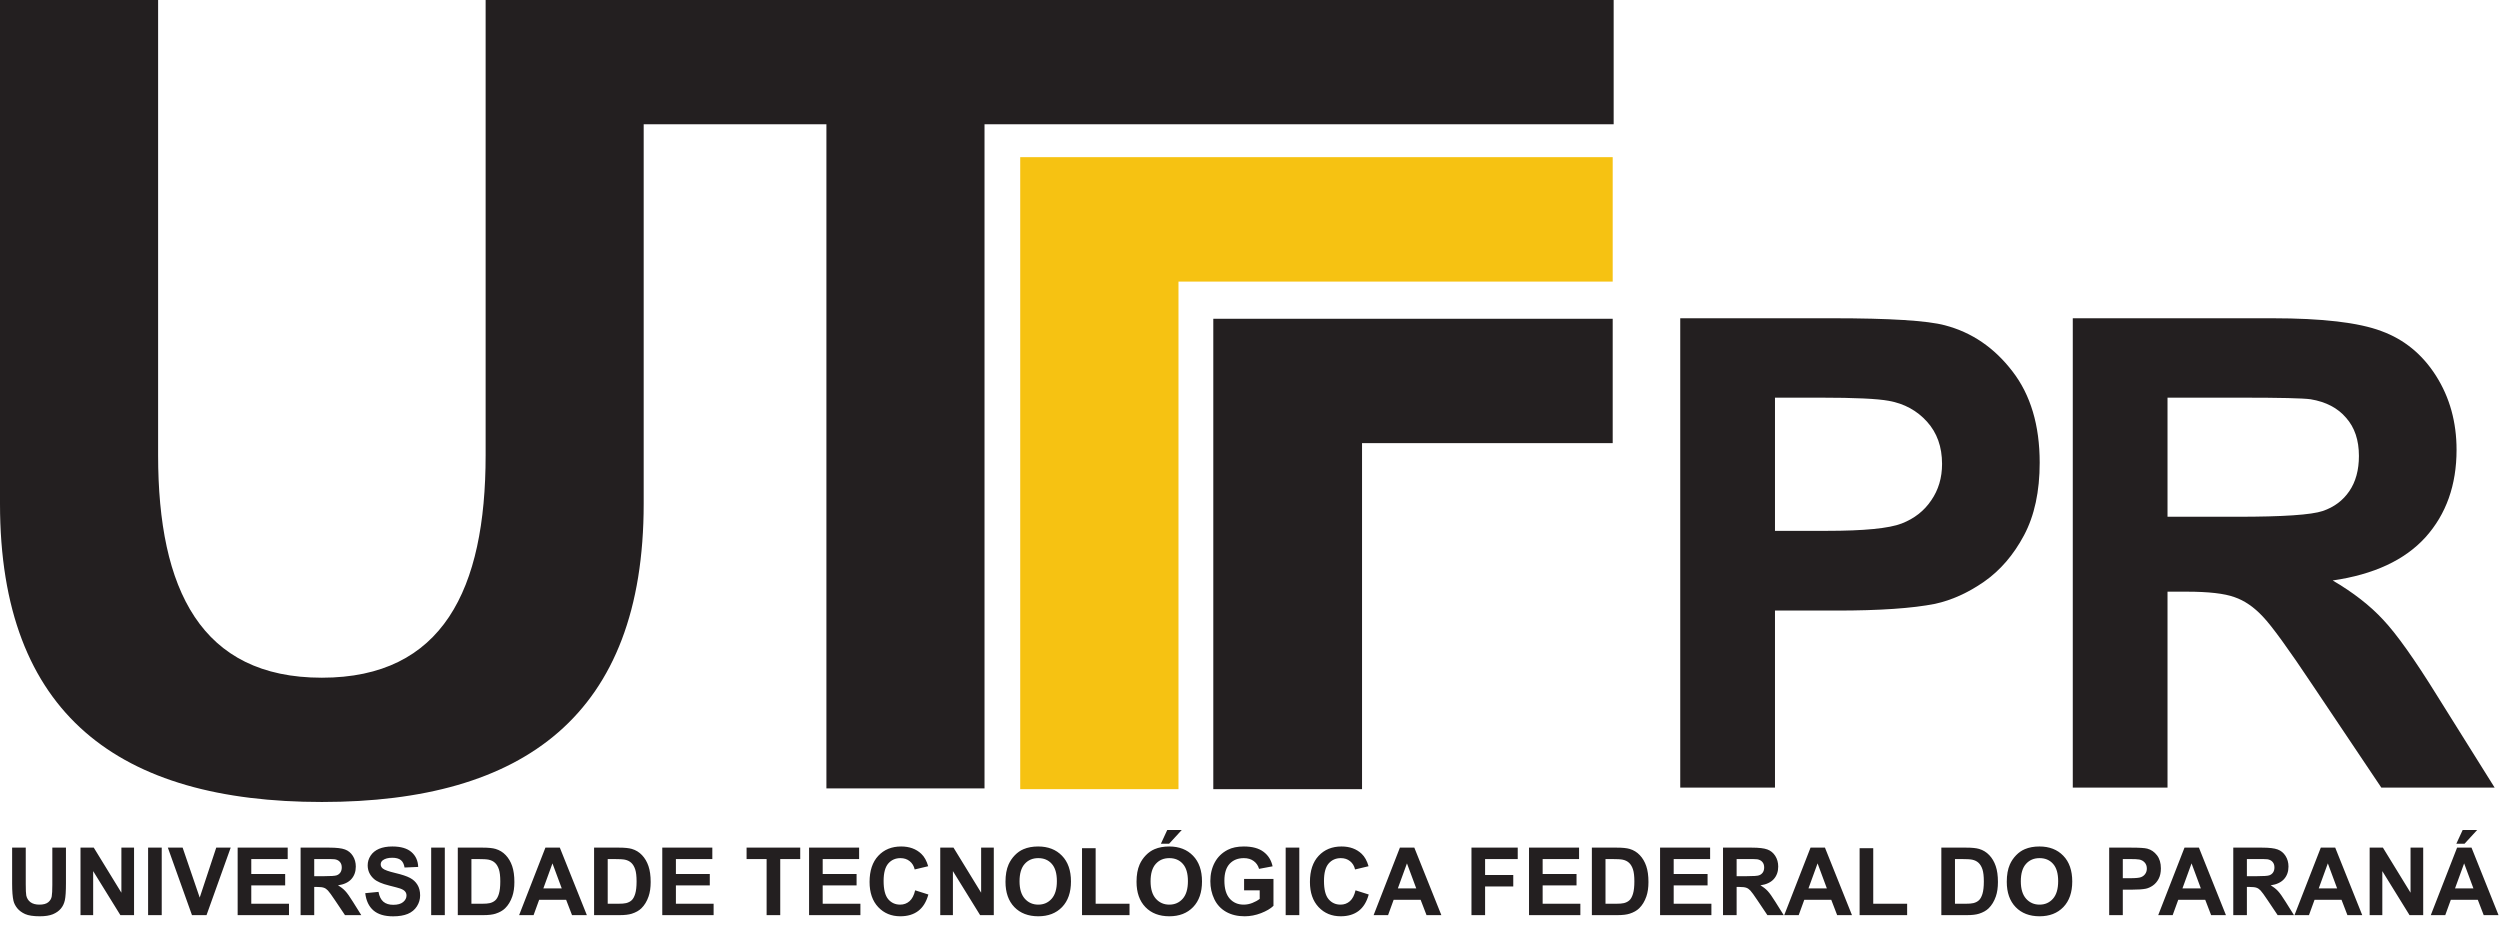 <svg width="2333" height="874" viewBox="0 0 2333 874" fill="none" xmlns="http://www.w3.org/2000/svg">
<path fill-rule="evenodd" clip-rule="evenodd" d="M952.069 736.445V146.661H1504.97V262.784H1099.76V736.445H952.069Z" fill="#F6C212"></path>
<path d="M453.188 -0V424.792C453.188 550.226 413.118 632.439 300.351 632.439C187.582 632.439 147.547 550.226 147.547 424.792V-0H0V470.116C0 667.203 111.688 748.411 300.351 748.411C488.999 748.411 600.69 667.203 600.69 470.116V115.936H771.207V735.748H918.755V115.936H1505.87V-0H453.188Z" fill="#231F20"></path>
<path d="M1132.25 736.445V297.478H1504.97V413.53H1271.05V736.445H1132.25Z" fill="#231F20"></path>
<path d="M1568 735V297H1709.88C1763.65 297 1798.69 299.191 1815.02 303.573C1840.11 310.146 1861.12 324.487 1878.05 346.596C1894.97 368.506 1903.44 396.889 1903.44 431.746C1903.44 458.636 1898.56 481.243 1888.8 499.568C1879.04 517.892 1866.6 532.333 1851.46 542.889C1836.53 553.247 1821.29 560.119 1805.76 563.505C1784.65 567.688 1754.09 569.779 1714.06 569.779H1656.41V735H1568ZM1656.41 371.095V495.385H1704.8C1739.65 495.385 1762.95 493.094 1774.7 488.513C1786.45 483.932 1795.61 476.761 1802.18 467.001C1808.95 457.241 1812.33 445.888 1812.33 432.941C1812.33 417.007 1807.65 403.861 1798.29 393.503C1788.94 383.146 1777.09 376.673 1762.75 374.083C1752.2 372.091 1730.99 371.095 1699.13 371.095H1656.41Z" fill="#231F20"></path>
<path d="M1934.32 735V297H2120.41C2167.2 297 2201.15 300.984 2222.26 308.951C2243.57 316.719 2260.59 330.662 2273.34 350.779C2286.08 370.896 2292.46 393.902 2292.46 419.795C2292.46 452.66 2282.8 479.849 2263.48 501.36C2244.17 522.673 2215.29 536.117 2176.86 541.694C2195.98 552.849 2211.71 565.098 2224.05 578.443C2236.6 591.789 2253.43 615.491 2274.53 649.551L2328 735H2222.26L2158.34 639.692C2135.64 605.632 2120.11 584.22 2111.74 575.456C2103.38 566.492 2094.52 560.417 2085.16 557.231C2075.8 553.844 2060.97 552.151 2040.65 552.151H2022.73V735H1934.32ZM2022.73 482.239H2088.15C2130.56 482.239 2157.05 480.446 2167.6 476.861C2178.15 473.276 2186.42 467.101 2192.39 458.337C2198.37 449.573 2201.35 438.618 2201.35 425.472C2201.35 410.733 2197.37 398.881 2189.4 389.918C2181.64 380.756 2170.59 374.98 2156.25 372.589C2149.08 371.593 2127.57 371.095 2091.73 371.095H2022.73V482.239Z" fill="#231F20"></path>
<path d="M11.316 791.008H24.035V825.125C24.035 830.539 24.193 834.048 24.508 835.652C25.052 838.23 26.341 840.307 28.375 841.883C30.438 843.43 33.245 844.203 36.797 844.203C40.406 844.203 43.128 843.473 44.961 842.012C46.794 840.522 47.897 838.703 48.27 836.555C48.642 834.406 48.828 830.84 48.828 825.855V791.008H61.547V824.094C61.547 831.656 61.203 836.999 60.516 840.121C59.828 843.243 58.553 845.879 56.691 848.027C54.858 850.176 52.395 851.895 49.301 853.184C46.207 854.444 42.168 855.074 37.184 855.074C31.168 855.074 26.599 854.387 23.477 853.012C20.383 851.608 17.934 849.803 16.129 847.598C14.324 845.363 13.135 843.029 12.562 840.594C11.732 836.984 11.316 831.656 11.316 824.609V791.008ZM75.125 854V791.008H87.5L113.281 833.074V791.008H125.098V854H112.336L86.941 812.922V854H75.125ZM138.203 854V791.008H150.922V854H138.203ZM179.152 854L156.637 791.008H170.43L186.371 837.629L201.797 791.008H215.289L192.73 854H179.152ZM221.777 854V791.008H268.484V801.664H234.496V815.629H266.121V826.242H234.496V843.387H269.688V854H221.777ZM280.516 854V791.008H307.285C314.017 791.008 318.901 791.581 321.938 792.727C325.003 793.844 327.452 795.849 329.285 798.742C331.118 801.635 332.035 804.944 332.035 808.668C332.035 813.395 330.646 817.305 327.867 820.398C325.089 823.464 320.935 825.397 315.406 826.199C318.156 827.803 320.419 829.565 322.195 831.484C324 833.404 326.421 836.812 329.457 841.711L337.148 854H321.938L312.742 840.293C309.477 835.395 307.242 832.315 306.039 831.055C304.836 829.766 303.561 828.892 302.215 828.434C300.868 827.947 298.734 827.703 295.812 827.703H293.234V854H280.516ZM293.234 817.648H302.645C308.746 817.648 312.556 817.391 314.074 816.875C315.592 816.359 316.781 815.471 317.641 814.211C318.5 812.951 318.93 811.375 318.93 809.484C318.93 807.365 318.357 805.66 317.211 804.371C316.094 803.053 314.504 802.223 312.441 801.879C311.41 801.736 308.316 801.664 303.16 801.664H293.234V817.648ZM340.844 833.504L353.219 832.301C353.964 836.454 355.467 839.505 357.73 841.453C360.022 843.401 363.102 844.375 366.969 844.375C371.065 844.375 374.145 843.516 376.207 841.797C378.298 840.049 379.344 838.016 379.344 835.695C379.344 834.206 378.9 832.945 378.012 831.914C377.152 830.854 375.634 829.938 373.457 829.164C371.967 828.648 368.573 827.732 363.273 826.414C356.456 824.724 351.672 822.647 348.922 820.184C345.055 816.717 343.121 812.492 343.121 807.508C343.121 804.299 344.023 801.306 345.828 798.527C347.661 795.72 350.283 793.586 353.691 792.125C357.129 790.664 361.268 789.934 366.109 789.934C374.016 789.934 379.96 791.667 383.941 795.133C387.952 798.599 390.057 803.225 390.258 809.012L377.539 809.57C376.995 806.333 375.82 804.013 374.016 802.609C372.24 801.177 369.561 800.461 365.98 800.461C362.285 800.461 359.392 801.22 357.301 802.738C355.954 803.712 355.281 805.016 355.281 806.648C355.281 808.138 355.911 809.413 357.172 810.473C358.776 811.819 362.672 813.223 368.859 814.684C375.047 816.145 379.616 817.663 382.566 819.238C385.546 820.785 387.866 822.919 389.527 825.641C391.217 828.333 392.062 831.671 392.062 835.652C392.062 839.262 391.06 842.642 389.055 845.793C387.049 848.944 384.214 851.293 380.547 852.84C376.88 854.358 372.311 855.117 366.84 855.117C358.876 855.117 352.76 853.284 348.492 849.617C344.224 845.922 341.674 840.551 340.844 833.504ZM402.375 854V791.008H415.094V854H402.375ZM427.211 791.008H450.457C455.699 791.008 459.695 791.409 462.445 792.211C466.141 793.299 469.306 795.233 471.941 798.012C474.577 800.79 476.582 804.199 477.957 808.238C479.332 812.249 480.02 817.204 480.02 823.105C480.02 828.29 479.375 832.759 478.086 836.512C476.51 841.095 474.262 844.805 471.34 847.641C469.134 849.789 466.155 851.465 462.402 852.668C459.595 853.556 455.842 854 451.145 854H427.211V791.008ZM439.93 801.664V843.387H449.426C452.978 843.387 455.542 843.186 457.117 842.785C459.18 842.27 460.884 841.396 462.23 840.164C463.605 838.932 464.723 836.913 465.582 834.105C466.441 831.27 466.871 827.417 466.871 822.547C466.871 817.677 466.441 813.939 465.582 811.332C464.723 808.725 463.52 806.691 461.973 805.23C460.426 803.77 458.464 802.781 456.086 802.266C454.31 801.865 450.829 801.664 445.645 801.664H439.93ZM547.652 854H533.816L528.316 839.691H503.137L497.938 854H484.445L508.98 791.008H522.43L547.652 854ZM524.234 829.078L515.555 805.703L507.047 829.078H524.234ZM554.398 791.008H577.645C582.887 791.008 586.883 791.409 589.633 792.211C593.328 793.299 596.493 795.233 599.129 798.012C601.764 800.79 603.77 804.199 605.145 808.238C606.52 812.249 607.207 817.204 607.207 823.105C607.207 828.29 606.562 832.759 605.273 836.512C603.698 841.095 601.449 844.805 598.527 847.641C596.322 849.789 593.342 851.465 589.59 852.668C586.783 853.556 583.03 854 578.332 854H554.398V791.008ZM567.117 801.664V843.387H576.613C580.165 843.387 582.729 843.186 584.305 842.785C586.367 842.27 588.072 841.396 589.418 840.164C590.793 838.932 591.91 836.913 592.77 834.105C593.629 831.27 594.059 827.417 594.059 822.547C594.059 817.677 593.629 813.939 592.77 811.332C591.91 808.725 590.707 806.691 589.16 805.23C587.613 803.77 585.651 802.781 583.273 802.266C581.497 801.865 578.017 801.664 572.832 801.664H567.117ZM618.035 854V791.008H664.742V801.664H630.754V815.629H662.379V826.242H630.754V843.387H665.945V854H618.035ZM715.402 854V801.664H696.711V791.008H746.77V801.664H728.121V854H715.402ZM755.02 854V791.008H801.727V801.664H767.738V815.629H799.363V826.242H767.738V843.387H802.93V854H755.02ZM854.02 830.84L866.352 834.75C864.461 841.625 861.31 846.738 856.898 850.09C852.516 853.413 846.944 855.074 840.184 855.074C831.819 855.074 824.944 852.224 819.559 846.523C814.173 840.794 811.48 832.974 811.48 823.062C811.48 812.578 814.188 804.443 819.602 798.656C825.016 792.841 832.134 789.934 840.957 789.934C848.663 789.934 854.922 792.211 859.734 796.766C862.599 799.458 864.747 803.326 866.18 808.367L853.59 811.375C852.845 808.109 851.284 805.531 848.906 803.641C846.557 801.75 843.693 800.805 840.312 800.805C835.643 800.805 831.848 802.48 828.926 805.832C826.033 809.184 824.586 814.612 824.586 822.117C824.586 830.081 826.018 835.753 828.883 839.133C831.747 842.513 835.471 844.203 840.055 844.203C843.435 844.203 846.342 843.129 848.777 840.98C851.212 838.832 852.96 835.452 854.02 830.84ZM877.438 854V791.008H889.812L915.594 833.074V791.008H927.41V854H914.648L889.254 812.922V854H877.438ZM938.324 822.891C938.324 816.474 939.284 811.089 941.203 806.734C942.635 803.526 944.583 800.647 947.047 798.098C949.539 795.548 952.26 793.658 955.211 792.426C959.135 790.764 963.661 789.934 968.789 789.934C978.07 789.934 985.49 792.812 991.047 798.57C996.633 804.328 999.426 812.335 999.426 822.59C999.426 832.759 996.661 840.723 991.133 846.48C985.604 852.21 978.214 855.074 968.961 855.074C959.594 855.074 952.146 852.224 946.617 846.523C941.089 840.794 938.324 832.917 938.324 822.891ZM951.43 822.461C951.43 829.594 953.077 835.008 956.371 838.703C959.665 842.37 963.848 844.203 968.918 844.203C973.988 844.203 978.142 842.384 981.379 838.746C984.645 835.079 986.277 829.594 986.277 822.289C986.277 815.07 984.688 809.685 981.508 806.133C978.357 802.581 974.16 800.805 968.918 800.805C963.676 800.805 959.451 802.609 956.242 806.219C953.034 809.799 951.43 815.214 951.43 822.461ZM1009.74 854V791.523H1022.46V843.387H1054.08V854H1009.74ZM1060.61 822.891C1060.61 816.474 1061.57 811.089 1063.49 806.734C1064.92 803.526 1066.87 800.647 1069.34 798.098C1071.83 795.548 1074.55 793.658 1077.5 792.426C1081.42 790.764 1085.95 789.934 1091.08 789.934C1100.36 789.934 1107.78 792.812 1113.34 798.57C1118.92 804.328 1121.71 812.335 1121.71 822.59C1121.71 832.759 1118.95 840.723 1113.42 846.48C1107.89 852.21 1100.5 855.074 1091.25 855.074C1081.88 855.074 1074.43 852.224 1068.91 846.523C1063.38 840.794 1060.61 832.917 1060.61 822.891ZM1073.72 822.461C1073.72 829.594 1075.37 835.008 1078.66 838.703C1081.95 842.37 1086.14 844.203 1091.21 844.203C1096.28 844.203 1100.43 842.384 1103.67 838.746C1106.93 835.079 1108.57 829.594 1108.57 822.289C1108.57 815.07 1106.98 809.685 1103.8 806.133C1100.65 802.581 1096.45 800.805 1091.21 800.805C1085.96 800.805 1081.74 802.609 1078.53 806.219C1075.32 809.799 1073.72 815.214 1073.72 822.461ZM1083.34 787.398L1089.27 774.551H1102.81L1090.99 787.398H1083.34ZM1160.99 830.84V820.227H1188.4V845.32C1185.74 847.898 1181.87 850.176 1176.8 852.152C1171.76 854.1 1166.65 855.074 1161.46 855.074C1154.87 855.074 1149.13 853.699 1144.23 850.949C1139.33 848.171 1135.65 844.217 1133.19 839.09C1130.72 833.934 1129.49 828.333 1129.49 822.289C1129.49 815.729 1130.87 809.9 1133.62 804.801C1136.37 799.702 1140.39 795.792 1145.69 793.07C1149.73 790.979 1154.76 789.934 1160.77 789.934C1168.59 789.934 1174.7 791.581 1179.08 794.875C1183.49 798.141 1186.33 802.667 1187.59 808.453L1174.95 810.816C1174.07 807.723 1172.39 805.288 1169.93 803.512C1167.49 801.707 1164.44 800.805 1160.77 800.805C1155.22 800.805 1150.79 802.566 1147.5 806.09C1144.23 809.613 1142.6 814.841 1142.6 821.773C1142.6 829.25 1144.26 834.865 1147.58 838.617C1150.9 842.341 1155.26 844.203 1160.64 844.203C1163.31 844.203 1165.97 843.688 1168.64 842.656C1171.33 841.596 1173.64 840.322 1175.55 838.832V830.84H1160.99ZM1199.79 854V791.008H1212.51V854H1199.79ZM1264.97 830.84L1277.3 834.75C1275.41 841.625 1272.26 846.738 1267.85 850.09C1263.47 853.413 1257.9 855.074 1251.14 855.074C1242.77 855.074 1235.9 852.224 1230.51 846.523C1225.13 840.794 1222.43 832.974 1222.43 823.062C1222.43 812.578 1225.14 804.443 1230.55 798.656C1235.97 792.841 1243.09 789.934 1251.91 789.934C1259.62 789.934 1265.88 792.211 1270.69 796.766C1273.55 799.458 1275.7 803.326 1277.13 808.367L1264.54 811.375C1263.8 808.109 1262.24 805.531 1259.86 803.641C1257.51 801.75 1254.65 800.805 1251.27 800.805C1246.6 800.805 1242.8 802.48 1239.88 805.832C1236.99 809.184 1235.54 814.612 1235.54 822.117C1235.54 830.081 1236.97 835.753 1239.84 839.133C1242.7 842.513 1246.42 844.203 1251.01 844.203C1254.39 844.203 1257.3 843.129 1259.73 840.98C1262.17 838.832 1263.91 835.452 1264.97 830.84ZM1345.07 854H1331.23L1325.73 839.691H1300.55L1295.35 854H1281.86L1306.39 791.008H1319.84L1345.07 854ZM1321.65 829.078L1312.97 805.703L1304.46 829.078H1321.65ZM1373.17 854V791.008H1416.35V801.664H1385.89V816.574H1412.18V827.23H1385.89V854H1373.17ZM1426.88 854V791.008H1473.59V801.664H1439.6V815.629H1471.22V826.242H1439.6V843.387H1474.79V854H1426.88ZM1485.53 791.008H1508.78C1514.02 791.008 1518.02 791.409 1520.77 792.211C1524.46 793.299 1527.63 795.233 1530.26 798.012C1532.9 800.79 1534.9 804.199 1536.28 808.238C1537.65 812.249 1538.34 817.204 1538.34 823.105C1538.34 828.29 1537.7 832.759 1536.41 836.512C1534.83 841.095 1532.58 844.805 1529.66 847.641C1527.45 849.789 1524.48 851.465 1520.72 852.668C1517.92 853.556 1514.16 854 1509.46 854H1485.53V791.008ZM1498.25 801.664V843.387H1507.75C1511.3 843.387 1513.86 843.186 1515.44 842.785C1517.5 842.27 1519.2 841.396 1520.55 840.164C1521.93 838.932 1523.04 836.913 1523.9 834.105C1524.76 831.27 1525.19 827.417 1525.19 822.547C1525.19 817.677 1524.76 813.939 1523.9 811.332C1523.04 808.725 1521.84 806.691 1520.29 805.23C1518.75 803.77 1516.78 802.781 1514.41 802.266C1512.63 801.865 1509.15 801.664 1503.96 801.664H1498.25ZM1549.17 854V791.008H1595.88V801.664H1561.89V815.629H1593.51V826.242H1561.89V843.387H1597.08V854H1549.17ZM1607.91 854V791.008H1634.68C1641.41 791.008 1646.29 791.581 1649.33 792.727C1652.39 793.844 1654.84 795.849 1656.68 798.742C1658.51 801.635 1659.43 804.944 1659.43 808.668C1659.43 813.395 1658.04 817.305 1655.26 820.398C1652.48 823.464 1648.33 825.397 1642.8 826.199C1645.55 827.803 1647.81 829.565 1649.59 831.484C1651.39 833.404 1653.81 836.812 1656.85 841.711L1664.54 854H1649.33L1640.13 840.293C1636.87 835.395 1634.63 832.315 1633.43 831.055C1632.23 829.766 1630.95 828.892 1629.61 828.434C1628.26 827.947 1626.12 827.703 1623.2 827.703H1620.62V854H1607.91ZM1620.62 817.648H1630.04C1636.14 817.648 1639.95 817.391 1641.46 816.875C1642.98 816.359 1644.17 815.471 1645.03 814.211C1645.89 812.951 1646.32 811.375 1646.32 809.484C1646.32 807.365 1645.75 805.66 1644.6 804.371C1643.48 803.053 1641.89 802.223 1639.83 801.879C1638.8 801.736 1635.71 801.664 1630.55 801.664H1620.62V817.648ZM1728.26 854H1714.43L1708.93 839.691H1683.75L1678.55 854H1665.05L1689.59 791.008H1703.04L1728.26 854ZM1704.84 829.078L1696.16 805.703L1687.66 829.078H1704.84ZM1735.39 854V791.523H1748.11V843.387H1779.74V854H1735.39ZM1811.66 791.008H1834.91C1840.15 791.008 1844.15 791.409 1846.9 792.211C1850.59 793.299 1853.76 795.233 1856.39 798.012C1859.03 800.79 1861.04 804.199 1862.41 808.238C1863.79 812.249 1864.47 817.204 1864.47 823.105C1864.47 828.29 1863.83 832.759 1862.54 836.512C1860.96 841.095 1858.71 844.805 1855.79 847.641C1853.59 849.789 1850.61 851.465 1846.86 852.668C1844.05 853.556 1840.3 854 1835.6 854H1811.66V791.008ZM1824.38 801.664V843.387H1833.88C1837.43 843.387 1839.99 843.186 1841.57 842.785C1843.63 842.27 1845.34 841.396 1846.68 840.164C1848.06 838.932 1849.18 836.913 1850.04 834.105C1850.89 831.27 1851.32 827.417 1851.32 822.547C1851.32 817.677 1850.89 813.939 1850.04 811.332C1849.18 808.725 1847.97 806.691 1846.43 805.23C1844.88 803.77 1842.92 802.781 1840.54 802.266C1838.76 801.865 1835.28 801.664 1830.1 801.664H1824.38ZM1872.72 822.891C1872.72 816.474 1873.68 811.089 1875.6 806.734C1877.03 803.526 1878.98 800.647 1881.45 798.098C1883.94 795.548 1886.66 793.658 1889.61 792.426C1893.53 790.764 1898.06 789.934 1903.19 789.934C1912.47 789.934 1919.89 792.812 1925.45 798.57C1931.03 804.328 1933.82 812.335 1933.82 822.59C1933.82 832.759 1931.06 840.723 1925.53 846.48C1920 852.21 1912.61 855.074 1903.36 855.074C1893.99 855.074 1886.54 852.224 1881.02 846.523C1875.49 840.794 1872.72 832.917 1872.72 822.891ZM1885.83 822.461C1885.83 829.594 1887.48 835.008 1890.77 838.703C1894.06 842.37 1898.25 844.203 1903.32 844.203C1908.39 844.203 1912.54 842.384 1915.78 838.746C1919.04 835.079 1920.68 829.594 1920.68 822.289C1920.68 815.07 1919.09 809.685 1915.91 806.133C1912.76 802.581 1908.56 800.805 1903.32 800.805C1898.07 800.805 1893.85 802.609 1890.64 806.219C1887.43 809.799 1885.83 815.214 1885.83 822.461ZM1968.29 854V791.008H1988.7C1996.43 791.008 2001.47 791.323 2003.82 791.953C2007.43 792.898 2010.45 794.961 2012.89 798.141C2015.32 801.292 2016.54 805.374 2016.54 810.387C2016.54 814.254 2015.84 817.505 2014.43 820.141C2013.03 822.776 2011.24 824.853 2009.06 826.371C2006.91 827.861 2004.72 828.849 2002.49 829.336C1999.45 829.938 1995.05 830.238 1989.3 830.238H1981V854H1968.29ZM1981 801.664V819.539H1987.96C1992.98 819.539 1996.33 819.21 1998.02 818.551C1999.71 817.892 2001.03 816.861 2001.97 815.457C2002.95 814.053 2003.43 812.421 2003.43 810.559C2003.43 808.267 2002.76 806.376 2001.41 804.887C2000.07 803.397 1998.36 802.466 1996.3 802.094C1994.78 801.807 1991.73 801.664 1987.15 801.664H1981ZM2077.25 854H2063.42L2057.92 839.691H2032.74L2027.54 854H2014.05L2038.58 791.008H2052.03L2077.25 854ZM2053.84 829.078L2045.16 805.703L2036.65 829.078H2053.84ZM2084.09 854V791.008H2110.86C2117.59 791.008 2122.47 791.581 2125.51 792.727C2128.57 793.844 2131.02 795.849 2132.86 798.742C2134.69 801.635 2135.61 804.944 2135.61 808.668C2135.61 813.395 2134.22 817.305 2131.44 820.398C2128.66 823.464 2124.51 825.397 2118.98 826.199C2121.73 827.803 2123.99 829.565 2125.77 831.484C2127.57 833.404 2129.99 836.812 2133.03 841.711L2140.72 854H2125.51L2116.31 840.293C2113.05 835.395 2110.81 832.315 2109.61 831.055C2108.41 829.766 2107.13 828.892 2105.79 828.434C2104.44 827.947 2102.3 827.703 2099.38 827.703H2096.8V854H2084.09ZM2096.8 817.648H2106.21C2112.32 817.648 2116.13 817.391 2117.64 816.875C2119.16 816.359 2120.35 815.471 2121.21 814.211C2122.07 812.951 2122.5 811.375 2122.5 809.484C2122.5 807.365 2121.93 805.66 2120.78 804.371C2119.66 803.053 2118.07 802.223 2116.01 801.879C2114.98 801.736 2111.89 801.664 2106.73 801.664H2096.8V817.648ZM2204.44 854H2190.61L2185.11 839.691H2159.93L2154.73 854H2141.23L2165.77 791.008H2179.22L2204.44 854ZM2181.02 829.078L2172.34 805.703L2163.84 829.078H2181.02ZM2211.36 854V791.008H2223.73L2249.52 833.074V791.008H2261.33V854H2248.57L2223.18 812.922V854H2211.36ZM2331.63 854H2317.79L2312.29 839.691H2287.11L2281.91 854H2268.42L2292.96 791.008H2306.41L2331.63 854ZM2308.21 829.078L2299.53 805.703L2291.02 829.078H2308.21ZM2292.23 787.398L2298.16 774.551H2311.69L2299.88 787.398H2292.23Z" fill="#231F20"></path>
</svg>
